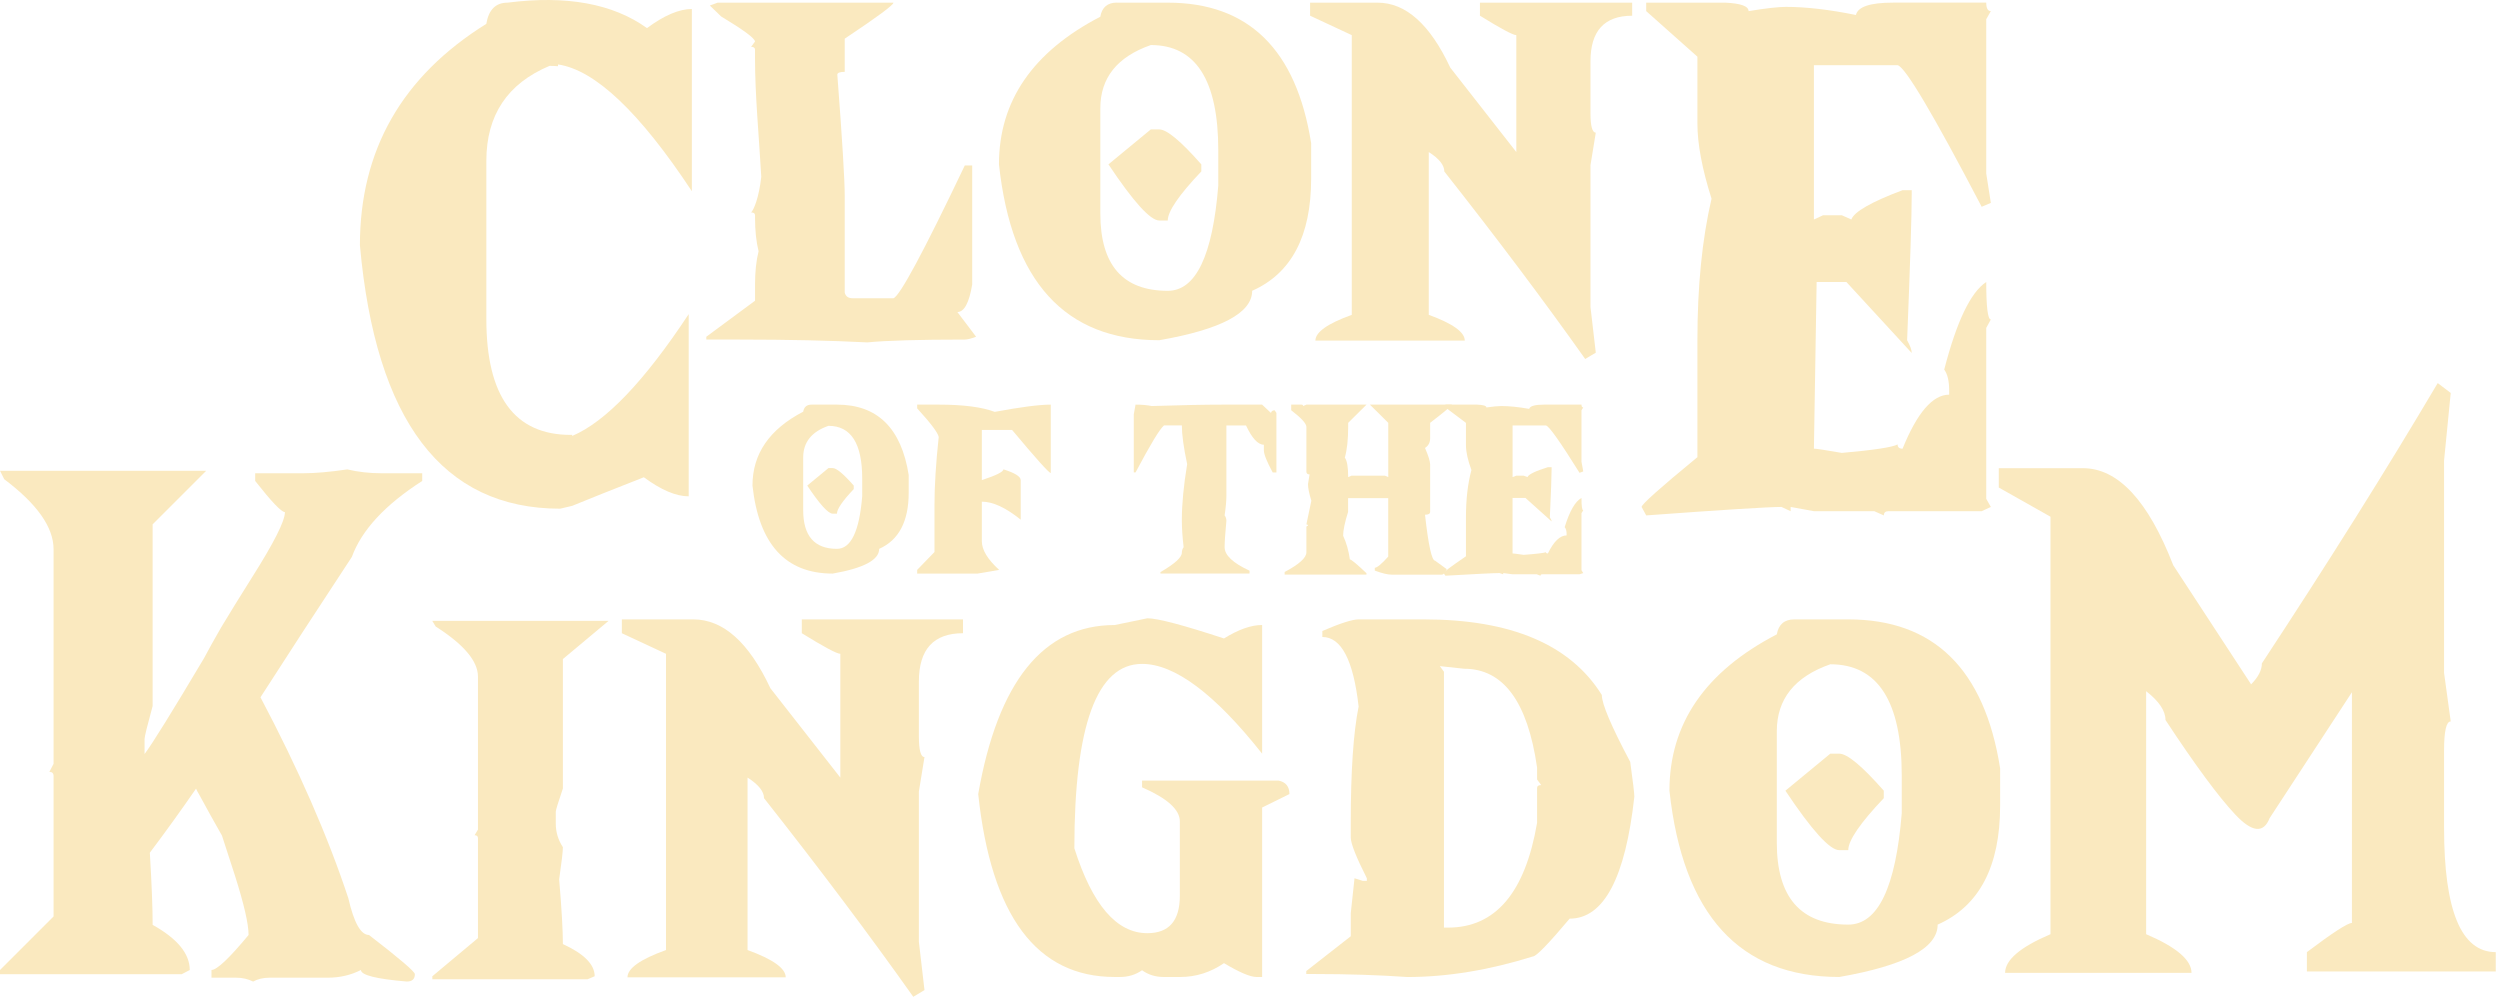 <svg xmlns="http://www.w3.org/2000/svg" fill="none" viewBox="0 0 469 187" height="187" width="469">
<path fill="#FAE9BF" d="M121.378 5.269C124.6 2.884 127.408 1.689 129.793 1.689V35.872C119.989 21.032 111.619 13.107 104.684 12.091V12.423C104.153 12.382 103.622 12.356 103.096 12.356C95.191 15.671 91.239 21.61 91.239 30.178V59.858C91.239 74.345 96.514 81.586 107.074 81.586H107.34V81.785C113.61 79.135 120.897 71.516 129.201 58.928V93.111C126.816 93.111 124.012 91.916 120.785 89.532C114.821 91.876 110.337 93.663 107.335 94.899C106.584 95.077 105.833 95.251 105.083 95.43C82.997 95.43 70.481 78.956 67.519 46.009C67.519 28.166 75.424 14.322 91.234 4.472C91.673 1.822 93 0.499 95.207 0.499C106.247 -0.915 114.969 0.678 121.372 5.269H121.378Z"></path>
<path fill="#FAE9BF" d="M134.619 0.499H167.612C167.612 0.943 164.564 3.195 158.471 7.255V13.48C157.542 13.48 157.082 13.659 157.082 14.011C158.012 26.246 158.471 33.819 158.471 36.735V54.889C158.645 55.593 159.135 55.951 159.927 55.951H167.612C168.802 55.553 173.265 47.249 180.996 31.041H182.385V53.367C181.813 56.814 180.884 58.535 179.602 58.535L183.116 63.172C182.186 63.524 181.481 63.703 180.996 63.703C172.428 63.703 166.335 63.881 162.71 64.234C155.775 63.881 147.804 63.703 138.796 63.703H132.505V63.172L141.645 56.416V53.367C141.645 50.982 141.865 48.909 142.309 47.142C141.865 45.329 141.645 43.256 141.645 40.917V40.386C141.645 40.034 141.4 39.855 140.915 39.855C141.4 39.37 142.376 37.139 142.815 33.166C142.37 25.307 141.64 17.887 141.64 10.906V9.318C141.64 8.966 141.395 8.787 140.91 8.787L141.64 7.791C141.594 7.173 139.475 5.606 135.283 3.088L133.163 1.035L134.619 0.504V0.499Z"></path>
<path fill="#FAE9BF" d="M209.537 0.499H219.076C234.227 0.499 243.189 9.287 245.972 26.864V33.487C245.972 44.262 242.285 51.289 234.906 54.552C234.906 58.703 229.1 61.798 217.483 63.825C199.814 63.825 189.79 52.826 187.405 30.832C187.405 18.954 193.742 9.721 206.417 3.139C206.723 1.372 207.765 0.489 209.532 0.489L209.537 0.499ZM206.422 20.307V40.049C206.422 49.721 210.64 54.557 219.076 54.557C224.331 54.557 227.492 47.974 228.549 34.815V28.192C228.549 15.032 224.331 8.45 215.895 8.45C209.578 10.661 206.422 14.608 206.422 20.307ZM215.895 24.28H217.483C218.897 24.28 221.522 26.466 225.367 30.837V32.16C221.17 36.577 219.071 39.646 219.071 41.367H217.483C215.803 41.367 212.626 37.853 207.944 30.832L215.895 24.275V24.28Z"></path>
<path fill="#FAE9BF" d="M245.768 0.499H258.422C263.722 0.499 268.272 4.564 272.071 12.688L284.46 28.524V6.591C283.842 6.591 281.565 5.376 277.638 2.945V0.499H306.193V2.95C300.98 2.95 298.375 5.8 298.375 11.498V21.237C298.375 23.667 298.707 24.883 299.371 24.883L298.375 30.98V57.611L299.371 66.159L297.385 67.349C289.653 56.441 280.845 44.717 270.953 32.17C270.953 30.975 269.983 29.765 268.037 28.524V59.066C272.541 60.7 274.793 62.314 274.793 63.902H246.769C246.769 62.314 249.046 60.7 253.591 59.066V6.591L245.773 2.945V0.499H245.768Z"></path>
<path fill="#FAE9BF" d="M308.823 0.499H323.663C326.579 0.632 328.034 1.163 328.034 2.087C331.256 1.556 333.6 1.29 335.056 1.29C338.809 1.29 343.18 1.801 348.174 2.812C348.527 1.265 350.845 0.494 355.129 0.494H372.619C372.619 1.556 372.905 2.082 373.482 2.082L372.619 3.604V32.563L373.482 38.062L371.761 38.793C362.662 21.39 357.407 12.535 355.992 12.229H340.29V41.178L342.011 40.381H345.524L347.311 41.178C347.842 39.722 351.044 37.889 356.917 35.678H358.638V36.474C358.638 40.36 358.352 49.481 357.775 63.835C358.346 64.851 358.638 65.648 358.638 66.22L346.382 52.902H340.8L340.29 84.169C340.729 84.169 342.475 84.435 345.524 84.966C351.529 84.435 355.017 83.904 355.992 83.378C355.992 83.909 356.299 84.175 356.922 84.175C359.659 77.419 362.575 74.038 365.664 74.038V73.242C365.664 71.475 365.353 70.172 364.735 69.335C367.074 60.281 369.703 54.807 372.619 52.907C372.619 57.59 372.905 59.929 373.482 59.929L372.619 61.517V93.581L373.482 95.103L371.761 95.899H354.271C353.7 95.899 353.408 96.165 353.408 96.696L351.621 95.899H340.295L335.924 95.103V95.899L334.203 95.103C331.731 95.103 323.27 95.634 308.828 96.691L307.965 95.103C307.965 94.617 311.453 91.502 318.434 85.763V63.835C318.434 53.724 319.317 44.864 321.084 37.271C319.317 31.705 318.434 27.002 318.434 23.162V10.635L308.828 2.087V0.499H308.823Z"></path>
<path fill="#FAE9BF" d="M28.111 159.976C28.464 165.931 28.637 170.44 28.637 173.504C33.279 176.088 35.598 178.912 35.598 181.975L34.086 182.762H0V181.975L10.05 171.926V145.591C10.05 145.065 9.789 144.805 9.263 144.805L10.05 143.293V103.033C10.05 98.918 6.965 94.541 0.792 89.899L0.005 88.322H38.682L28.632 98.371V132.457C27.626 136.134 27.121 138.192 27.121 138.631V141.455C28.52 139.617 32.243 133.617 38.284 123.46C39.116 121.882 40.188 119.957 41.501 117.679C43.079 115.054 44.983 111.965 47.215 108.421C51.377 101.854 53.455 97.738 53.455 96.073C52.797 96.073 50.938 94.128 47.874 90.226V88.781H57.004C59.149 88.781 61.866 88.541 65.149 88.061C67.207 88.541 69.311 88.781 71.456 88.781H79.208V90.226C72.247 94.694 67.846 99.444 66.007 104.479C59.44 114.462 53.726 123.24 48.864 130.813C55.998 144.299 61.498 156.867 65.348 168.51C66.4 173.105 67.692 175.403 69.224 175.403C74.959 179.826 77.829 182.277 77.829 182.757C77.829 183.676 77.323 184.136 76.317 184.136C70.583 183.656 67.713 182.93 67.713 181.97C65.828 182.93 63.75 183.416 61.473 183.416H50.57C49.391 183.416 48.359 183.656 47.486 184.141C46.521 183.661 45.474 183.416 44.335 183.416H39.673V181.97C40.679 181.97 43.002 179.78 46.633 175.403C46.633 173.345 45.78 169.623 44.069 164.24L41.639 156.754C40.194 154.216 38.769 151.653 37.37 149.069C37.15 148.717 36.951 148.344 36.777 147.951C33.933 152.066 31.043 156.075 28.106 159.971L28.111 159.976Z"></path>
<path fill="#FAE9BF" d="M419.344 152.817C416.199 149.477 411.832 143.559 406.246 135.072C406.246 133.356 405.036 131.553 402.615 129.664V175.255C408.288 177.676 411.128 180.096 411.128 182.512H376.158C376.158 180.091 378.997 177.676 384.671 175.255V96.936L374.973 91.462V87.831H390.742C397.34 87.831 402.993 93.903 407.701 106.041L422.28 128.341V128.408C423.644 127.044 424.328 125.727 424.328 124.45C436.686 105.668 447.685 88.143 457.316 71.868L459.757 73.717L458.506 86.386V126.238L459.757 135.342C458.92 135.342 458.506 137.171 458.506 140.817V155.329C458.506 170.858 461.739 178.62 468.204 178.62V182.251H432.774V178.62C437.61 174.969 440.429 173.146 441.221 173.146V129.863L425.783 153.481C424.64 156.387 422.495 156.162 419.349 152.822L419.344 152.817Z"></path>
<path fill="#FAE9BF" d="M152.236 75.907H157.011C164.594 75.907 169.078 80.304 170.472 89.103V92.417C170.472 97.809 168.623 101.322 164.936 102.962C164.936 105.04 162.031 106.587 156.219 107.604C147.38 107.604 142.36 102.099 141.165 91.094C141.165 85.15 144.336 80.529 150.679 77.235C150.832 76.352 151.353 75.907 152.236 75.907ZM150.679 85.819V95.7C150.679 100.541 152.788 102.962 157.011 102.962C159.641 102.962 161.224 99.668 161.75 93.081V89.766C161.75 83.179 159.641 79.885 155.418 79.885C152.257 80.988 150.679 82.97 150.679 85.819ZM155.418 87.811H156.214C156.919 87.811 158.236 88.903 160.162 91.094V91.758C158.063 93.969 157.011 95.506 157.011 96.364H156.214C155.372 96.364 153.783 94.607 151.44 91.094L155.418 87.811Z"></path>
<path fill="#FAE9BF" d="M172.06 75.907H176.104C180.7 75.907 184.203 76.362 186.614 77.266C191.475 76.362 194.978 75.907 197.123 75.907V88.74C196.791 88.74 194.37 86.044 189.861 80.651H184.193V90.068C186.889 89.184 188.237 88.51 188.237 88.046C190.403 88.73 191.485 89.404 191.485 90.068V97.493C188.702 95.241 186.266 94.112 184.193 94.112V101.537C184.193 103.151 185.276 104.943 187.441 106.909L183.396 107.604H172.06V106.909L175.308 103.559V94.776C175.308 91.176 175.573 86.907 176.104 81.979C175.972 81.208 174.623 79.415 172.06 76.607V75.912V75.907Z"></path>
<path fill="#FAE9BF" d="M213.035 75.908C214.204 75.908 215.21 75.995 216.053 76.173C221.644 75.995 226.097 75.908 229.411 75.908H236.77L238.429 77.465C238.516 77.133 238.751 76.97 239.124 76.97L239.456 77.465V88.638H238.761C237.658 86.606 237.102 85.222 237.102 84.492V83.43C235.999 83.43 234.88 82.225 233.752 79.814H230.07V93.04C230.07 93.99 229.958 95.205 229.738 96.686C229.958 96.972 230.07 97.314 230.07 97.713C229.85 100.057 229.738 101.701 229.738 102.651C229.738 104.152 231.296 105.623 234.411 107.058V107.589H217.702V107.323C220.378 105.776 221.716 104.56 221.716 103.677C221.716 103.299 221.828 102.957 222.048 102.651C221.828 100.751 221.716 99.102 221.716 97.713V97.447C221.716 94.572 222.048 91.115 222.711 87.071C222.048 83.956 221.716 81.535 221.716 79.809H218.366C217.569 80.473 215.792 83.414 213.029 88.628H212.698V77.721L213.029 75.897L213.035 75.908Z"></path>
<path fill="#FAE9BF" d="M242.244 75.907H244.134C244.353 75.907 244.466 75.994 244.466 76.173L245.094 75.907H256.364L252.917 79.324V80.085C252.917 82.449 252.707 84.374 252.289 85.855C252.707 86.406 252.917 87.622 252.917 89.501L253.545 89.236H259.811L260.439 89.501V79.324L256.992 75.907H272.373C272.373 76.086 271.014 77.225 268.293 79.324V82.209C268.293 83.026 267.971 83.634 267.333 84.032C267.971 85.513 268.293 86.549 268.293 87.147V96.032C268.293 96.385 267.971 96.563 267.333 96.563C267.971 102.308 268.604 105.183 269.222 105.183L271.408 106.777C271.096 107.461 270.79 107.803 270.478 107.803H261.062C260.311 107.803 259.259 107.548 257.911 107.042V106.511C258.33 106.511 259.172 105.816 260.429 104.422V93.448H252.902V96.032C252.284 97.998 251.972 99.49 251.972 100.506C252.59 101.833 253.009 103.314 253.233 104.948C253.499 104.948 254.536 105.811 256.348 107.532V107.798H240.998V107.302C243.715 105.868 245.078 104.637 245.078 103.621V98.912C245.078 98.734 245.18 98.647 245.374 98.647C245.374 98.468 245.277 98.381 245.078 98.381L246.008 93.939C245.589 92.57 245.38 91.528 245.38 90.824L245.676 89.001C245.277 89.001 245.078 88.822 245.078 88.469V80.079C245.078 79.462 244.128 78.42 242.229 76.965V75.902L242.244 75.907Z"></path>
<path fill="#FAE9BF" d="M271.158 75.907H277.091C278.261 75.953 278.848 76.127 278.848 76.438C280.13 76.26 281.059 76.173 281.631 76.173C283.132 76.173 284.879 76.352 286.87 76.704C287.024 76.173 287.963 75.907 289.689 75.907H296.685C296.685 76.26 296.797 76.438 297.017 76.438L296.685 76.969V86.616L297.017 88.439L296.323 88.704C292.697 82.893 290.598 79.931 290.026 79.819H283.76V89.501L284.455 89.235H285.849L286.544 89.501C286.763 88.99 288.045 88.372 290.389 87.642H291.083V87.908C291.083 89.21 290.971 92.263 290.751 97.058C290.971 97.391 291.083 97.646 291.083 97.819L286.176 93.412H283.755V103.825C283.909 103.825 284.608 103.912 285.844 104.09C288.229 103.912 289.623 103.748 290.021 103.595C290.021 103.748 290.144 103.825 290.384 103.825C291.487 101.568 292.661 100.444 293.897 100.444V100.179C293.897 99.607 293.774 99.173 293.534 98.887C294.464 95.879 295.511 94.056 296.685 93.418C296.685 94.965 296.797 95.736 297.017 95.736L296.685 96.267V106.975L297.017 107.507L296.323 107.736H289.327C289.107 107.736 288.995 107.823 288.995 108.002L288.3 107.736H283.76L282.004 107.507V107.736L281.309 107.507C280.314 107.507 276.933 107.67 271.163 108.002L270.8 107.507C270.8 107.328 272.204 106.281 275.013 104.356V97.064C275.013 93.683 275.355 90.721 276.039 88.178C275.355 86.32 275.013 84.762 275.013 83.506V79.329L271.168 76.443V75.912L271.158 75.907Z"></path>
<path fill="#FAE9BF" d="M81.112 116.479H114.162L105.598 123.638V147.914C104.71 150.534 104.265 151.984 104.265 152.265V154.512C104.265 156.105 104.71 157.576 105.598 158.934C105.598 159.731 105.363 161.743 104.899 164.97C105.363 170.49 105.598 174.535 105.598 177.108C109.576 178.932 111.563 180.944 111.563 183.144L110.23 183.706H81.107V183.144L89.666 175.985V157.249C89.666 156.876 89.457 156.687 89.033 156.687L89.666 155.635V126.937C89.666 124.036 87.021 120.901 81.735 117.536L81.102 116.484L81.112 116.479Z"></path>
<path fill="#FAE9BF" d="M116.659 116.198H130.064C135.676 116.198 140.496 120.503 144.52 129.107L157.644 145.877V122.652C156.99 122.652 154.58 121.366 150.418 118.792V116.198H180.659V118.792C175.139 118.792 172.382 121.81 172.382 127.846V138.161C172.382 140.735 172.734 142.022 173.433 142.022L172.382 148.476V176.685L173.433 185.739L171.33 187C163.144 175.444 153.809 163.025 143.33 149.738C143.33 148.476 142.299 147.189 140.241 145.877V178.227C145.01 179.958 147.4 181.664 147.4 183.349H117.716C117.716 181.664 120.126 179.958 124.942 178.227V122.652L116.659 118.792V116.198Z"></path>
<path fill="#FAE9BF" d="M215.231 115.988C217.146 115.988 221.941 117.25 229.616 119.777C232.327 118.092 234.712 117.25 236.775 117.25V141.388C227.885 130.159 220.378 124.547 214.25 124.547C205.784 124.547 201.55 136.077 201.55 159.139C204.921 169.76 209.481 175.066 215.236 175.066C219.306 175.066 221.338 172.727 221.338 168.049V154.083C221.338 151.887 218.974 149.758 214.25 147.7V146.439H239.865C241.223 146.719 241.897 147.562 241.897 148.966L236.775 151.494V183.282H235.723C234.554 183.282 232.516 182.419 229.621 180.688C227.093 182.419 224.356 183.282 221.41 183.282H218.32C216.778 183.282 215.42 182.864 214.25 182.021C213.035 182.864 211.656 183.282 210.109 183.282H209.128C194.488 183.282 185.95 171.844 183.514 148.971C187.211 127.825 195.744 117.255 209.128 117.255L215.231 115.993V115.988Z"></path>
<path fill="#FAE9BF" d="M254.888 116.198H267.098C283.469 116.198 294.607 120.921 300.5 130.374C300.5 132.059 302.277 136.246 305.831 142.936C306.347 146.679 306.602 148.854 306.602 149.462C304.917 164.715 300.872 172.339 294.464 172.339C290.486 177.063 288.193 179.427 287.585 179.427C279.348 182.001 271.489 183.288 264.008 183.288C258.677 182.915 252.851 182.726 246.534 182.726H245.058V182.164L253.407 175.638V171.287L254.107 164.761L255.649 165.251H256.42V164.761C254.408 160.783 253.402 158.235 253.402 157.111V154.374C253.402 144.692 253.892 137.415 254.878 132.549C253.897 123.847 251.625 119.497 248.071 119.497V118.373C251.441 116.923 253.708 116.198 254.878 116.198H254.888ZM270.116 124.971L270.887 126.023V174.019H271.658C280.543 174.019 286.115 167.473 288.356 154.369V147.843C288.356 147.47 288.612 147.281 289.127 147.281L288.356 146.229V143.982C286.579 131.63 282.019 125.456 274.671 125.456L270.111 124.966L270.116 124.971Z"></path>
<path fill="#FAE9BF" d="M336.628 116.198H346.734C362.779 116.198 372.277 125.507 375.223 144.125V151.142C375.223 162.555 371.317 169.995 363.504 173.457C363.504 177.854 357.351 181.133 345.049 183.282C326.339 183.282 315.717 171.634 313.189 148.338C313.189 135.756 319.899 125.977 333.329 119.006C333.656 117.137 334.754 116.198 336.628 116.198ZM333.329 137.181V158.092C333.329 168.336 337.798 173.457 346.734 173.457C352.3 173.457 355.645 166.487 356.768 152.546V145.53C356.768 131.589 352.3 124.618 343.364 124.618C336.674 126.957 333.329 131.145 333.329 137.181ZM343.364 141.388H345.049C346.545 141.388 349.328 143.707 353.398 148.333V149.738C348.955 154.415 346.734 157.668 346.734 159.491H345.049C343.272 159.491 339.902 155.773 334.943 148.333L343.364 141.388Z"></path>
</svg>